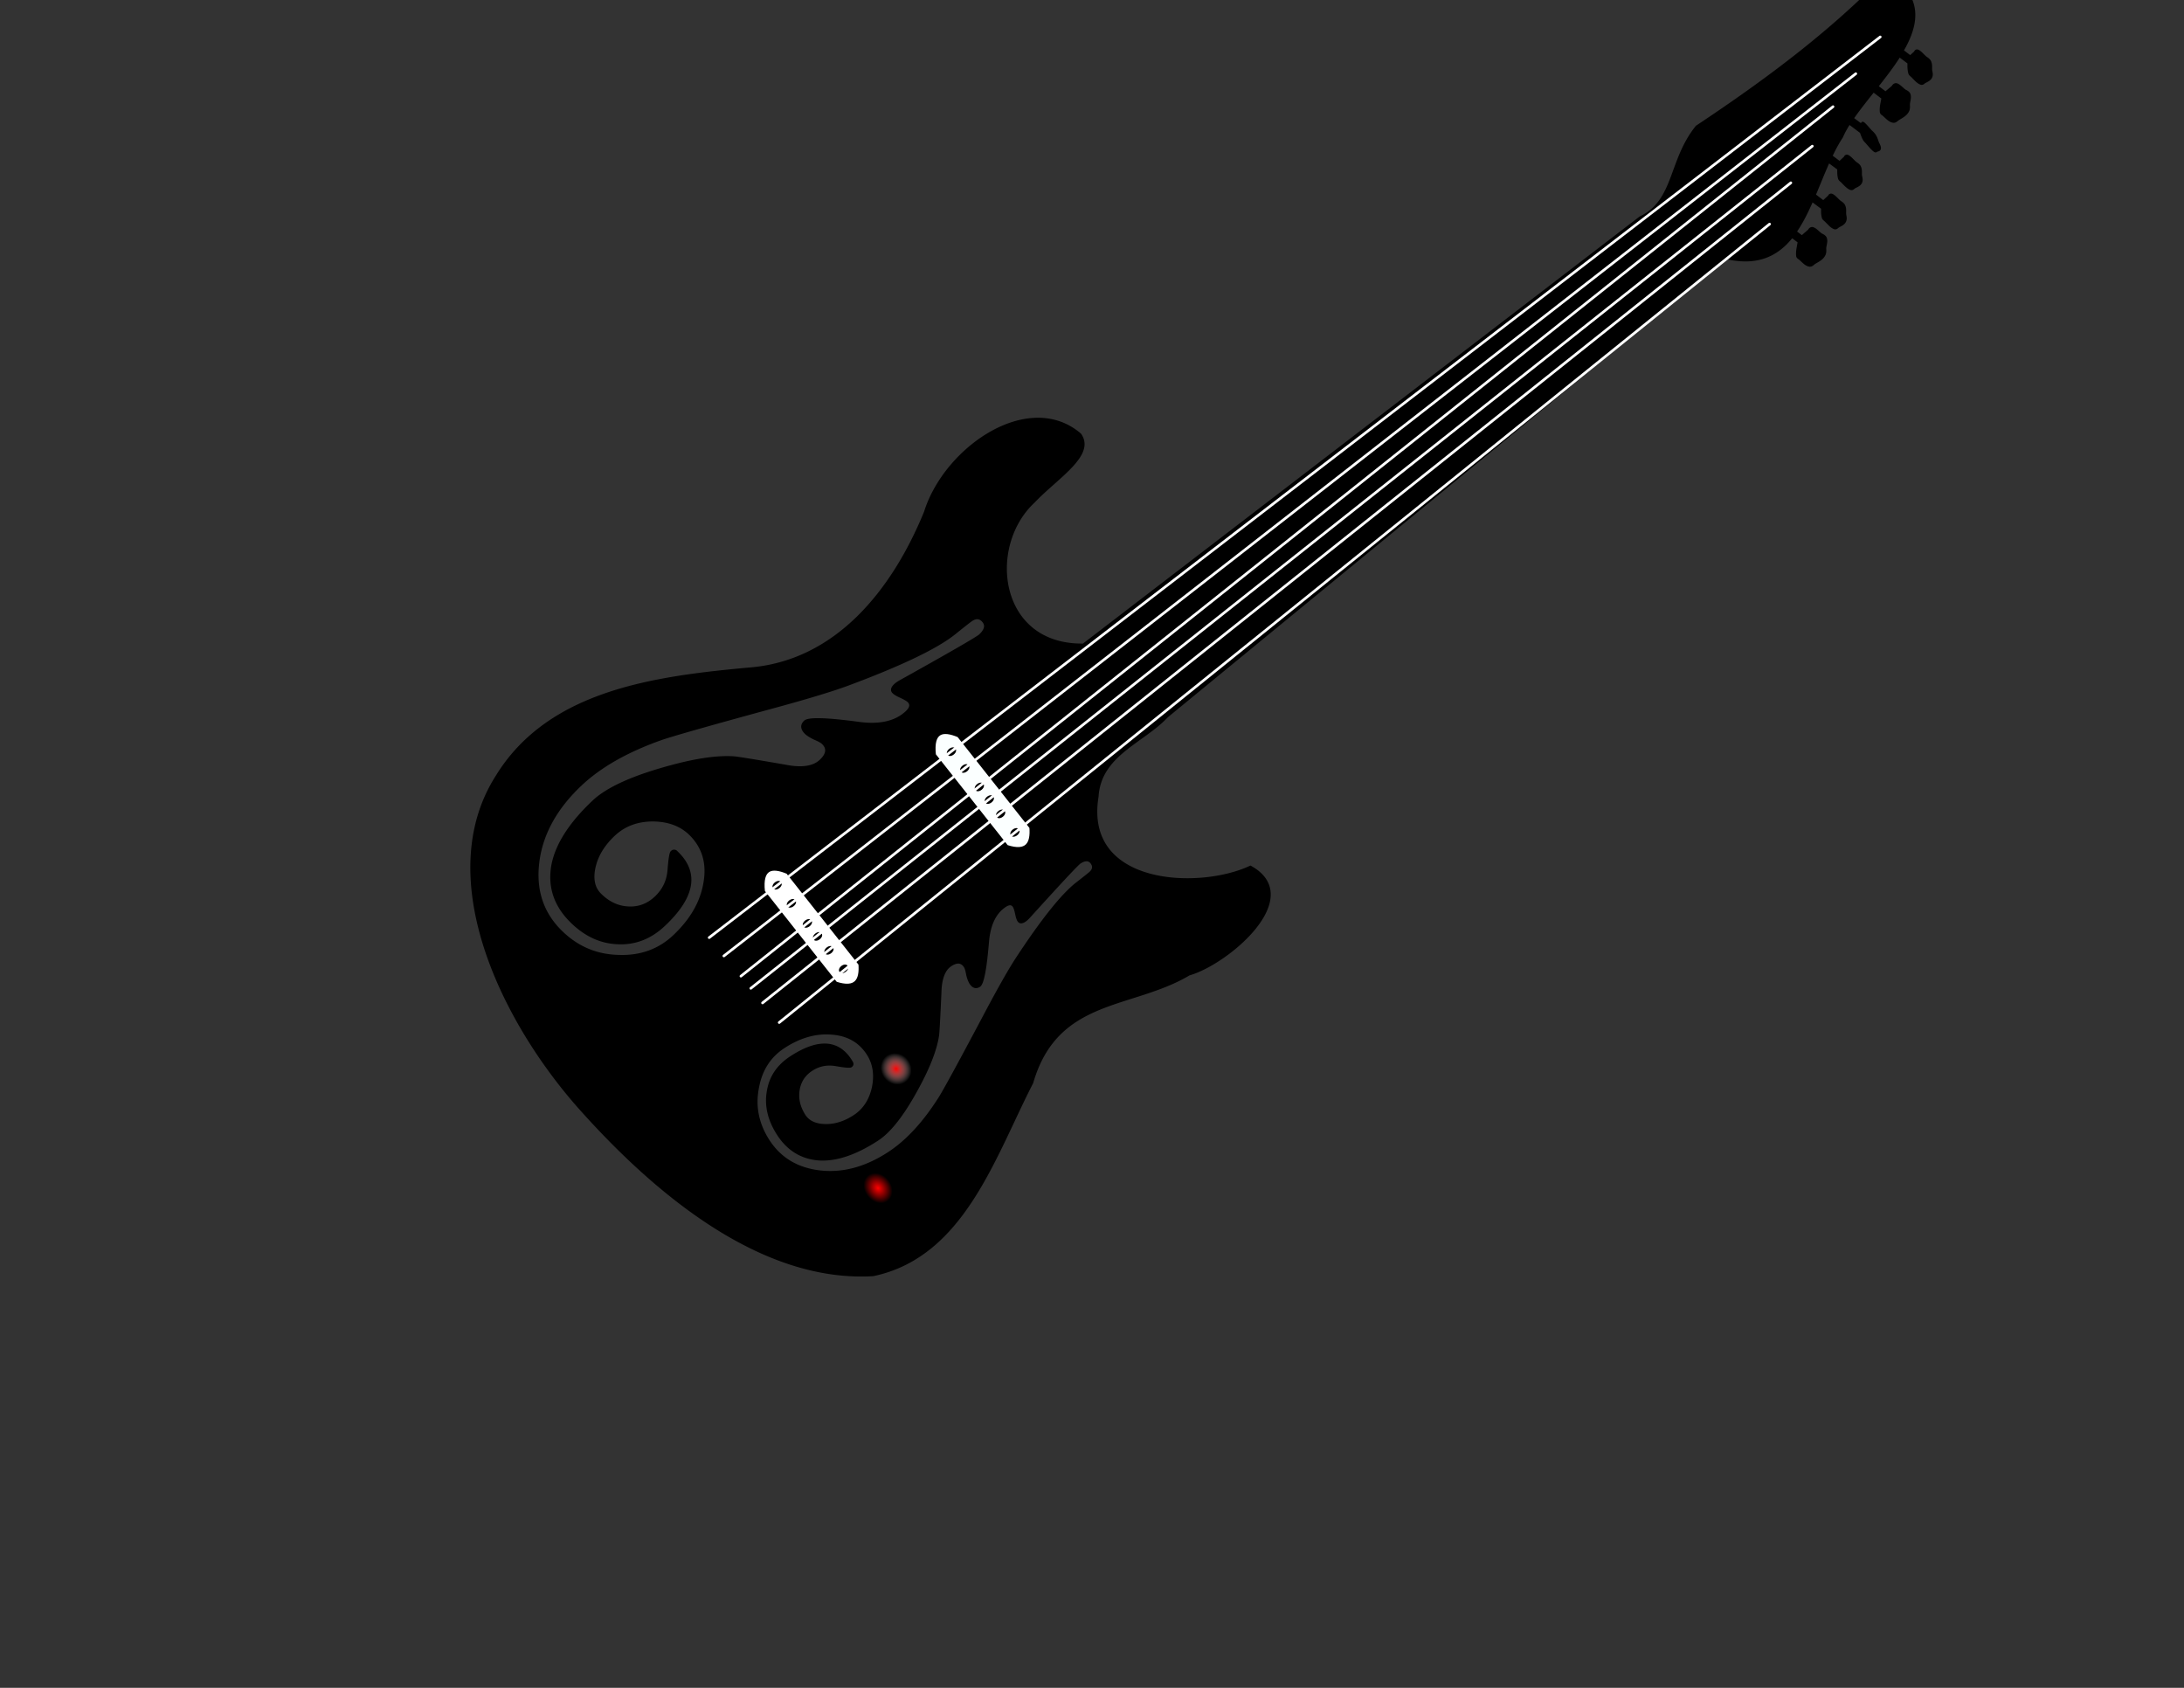 <svg xmlns="http://www.w3.org/2000/svg" viewBox="0 0 990 765" version="1.0"><rect x="0" y="0" width="990" height="765" fill="#333333" stroke="none"/><defs><radialGradient id="a" gradientUnits="userSpaceOnUse" cy="617.65" cx="95.051" gradientTransform="matrix(.632 0 0 .673 35.015 202.25)" r="8.537"><stop offset="0" stop-color="red"/><stop offset="1" stop-color="red" stop-opacity="0"/></radialGradient><radialGradient id="b" gradientUnits="userSpaceOnUse" cy="589.69" cx="134.89" gradientTransform="matrix(.777 0 0 .733 30.067 157.74)" r="7.838"><stop offset="0" stop-color="red"/><stop offset="1" stop-color="#fff" stop-opacity="0"/></radialGradient></defs><path d="M855.28-11.5c-25.608 26.539-55.393 48.533-86.094 68.938-12.48 15.369-9.624 33.608-25.656 41.219-84.133 64.542-168.27 129.08-252.41 193.62-38.851.644-44.464-44.511-22.594-64.875 10.453-11.052 27.663-21.2 21.031-30.469-23.247-19.903-61.056 6.102-70.125 35.219-14.327 34.981-39.958 68.089-80.25 71.031-33.367 3.08-69.677 7.604-95.219 27.719-7.152 5.632-13.47 12.489-18.625 20.875-28.577 44.596.645 108.15 36.312 149.03 34.953 39.568 83.337 80.052 134.16 77 40.776-8.604 54.684-53.535 71.969-87.125 11.3-38.954 45.21-33.652 71.188-49.156 17.33-4.874 52.777-34.769 27.844-48.562-23.14 10.9-76.16 9.08-69.43-31.96 1.21-19.02 20.62-24.63 31.62-36.38 84.39-69.29 168.77-138.58 253.16-207.87 14.548 3.45 23.58-1.282 30.125-9.594l3.188 2.406c-.268 2.107-.937 4.131-.688 6.344.015.881 1.137 1.12 1.625 1.781 1.139 1.007 2.265 2.31 3.75 2.563.91.155 1.53-.51 2.125-1 1.703-1.087 3.78-1.949 4.656-3.938.387-.835.348-1.825.281-2.78.085-1.459.76-2.845.344-4.376-.254-.886-1.146-1.416-1.906-1.75-1.336-.829-2.349-2.271-3.812-2.844-.81-.301-1.461.293-1.782.938-1.096.952-2.184 1.891-3.28 2.844l-3-2.281c2.928-4.202 5.346-9.109 7.593-14.25l4.719 3.5c-.02 1.36-.081 2.698.312 4.218.14.796 1.124 1.209 1.625 1.875 1.093 1.07 2.228 2.435 3.5 2.875.78.27 1.168-.269 1.594-.625 1.262-.734 2.837-1.24 3.281-2.906.202-.697.067-1.567-.125-2.437-.138-1.301.191-2.468-.375-3.907-.339-.834-1.1-1.402-1.781-1.812-1.23-.939-2.262-2.368-3.563-3.094-.716-.388-1.232-.003-1.406.531-.892.806-1.763 1.633-2.656 2.438l-3.75-2.844-1.25 1.969c2.518-5.783 4.83-11.82 7.375-17.438l4.53 3.337c0 1.374-.073 2.74.344 4.281.148.79 1.123 1.208 1.625 1.875 1.089 1.074 2.243 2.39 3.5 2.844.77.278 1.149-.216 1.562-.563 1.23-.709 2.806-1.139 3.22-2.78.188-.688-.018-1.606-.22-2.47-.154-1.29.171-2.443-.406-3.875-.34-.83-1.11-1.397-1.78-1.812-1.223-.946-2.274-2.42-3.562-3.156-.71-.394-1.18.036-1.344.563-.835.756-1.634 1.524-2.469 2.28l-3.75-2.843-.625 1c1.63-3.497 3.314-6.818 5.281-9.75.867-2.024 2.044-4.14 3.438-6.312l5.156 3.875.125-.22c.384 1.13.722 2.214 1.437 3.595.317.678 1.102 1.292 1.625 1.968 1.033 1.167 2.149 2.54 3.125 3.25.6.437.753.136.938-.03.64-.236 1.545-.162 1.375-1.376-.06-.503-.44-1.278-.813-2.031-.458-1.085-.56-1.935-1.343-3.25-.462-.766-1.117-1.417-1.688-1.938-1.089-1.1-2.206-2.582-3.281-3.53-.59-.514-.752-.319-.719.062-.16.17-.308.36-.469.531l-4.03-3c6.084-8.844 15.163-18.674 21.311-28.438l4.25 3.188c.014 1.495-.076 2.954.375 4.625.148.79 1.092 1.208 1.594 1.875 1.09 1.074 2.212 2.39 3.469 2.843.77.279 1.18-.185 1.594-.53 1.23-.71 2.774-1.203 3.187-2.845.189-.687.014-1.573-.187-2.437-.155-1.29.17-2.443-.407-3.875-.345-.831-1.106-1.397-1.78-1.813-1.224-.946-2.275-2.388-3.563-3.125-.71-.394-1.18.036-1.344.563-.749.678-1.501 1.353-2.25 2.031l-3.625-2.75c7.223-12.43 8.994-24.651-7-34.5zm3.97 49.812c-.546.063-.978.517-1.219 1-1.09.947-2.222 1.866-3.312 2.813l-3.782-2.844-1.375 2.156 3.875 2.937c-.268 2.105-.967 4.102-.718 6.313.015.881 1.137 1.15 1.625 1.812 1.139 1.006 2.296 2.28 3.78 2.532.911.155 1.53-.479 2.126-.97 1.703-1.086 3.749-1.98 4.625-3.968.386-.835.347-1.826.281-2.781.085-1.458.729-2.844.313-4.375-.255-.886-1.084-1.385-1.844-1.719-1.336-.83-2.318-2.271-3.781-2.844a1.283 1.283 0 00-.594-.062zm-416.06 241.75c.828.055 1.588.453 2.281 1.156 1.918 1.949 1.53 4.19-1.187 6.75-1.236 1.164-13.241 8.1-36 20.781-1.078.599-1.914 1.168-2.531 1.75-1.36 1.28-1.634 2.353-.782 3.219.64.65 1.802 1.337 3.469 2.063 1.773.833 2.936 1.52 3.469 2.062 1.385 1.407 1.07 3.044-.906 4.906-4.942 4.657-12.223 6.338-21.875 5-14.541-1.949-22.613-2.17-24.22-.656-1.606 1.513-1.499 3.191.313 5.031.746.758 2.058 1.59 3.938 2.531 2.003.826 3.329 1.57 3.968 2.22 2.345 2.38 1.964 5.026-1.125 7.937-3.212 3.026-8.492 3.826-15.844 2.406-14.383-2.515-22.325-3.785-23.812-3.844-7.082-.42-16.187.841-27.312 3.813-17.564 4.655-29.545 10.009-35.969 16.062-10.624 10.01-16.823 19.703-18.562 29.062-1.633 9.468 1.06 17.762 8.094 24.906 6.395 6.494 13.541 9.876 21.438 10.156 7.773.396 14.761-2.305 20.938-8.125 13.218-12.456 15.358-23.22 6.406-32.312l-.968-.97c-.657-.424-1.289-.363-1.907.22-.494.465-.939 3.182-1.312 8.125-.373 4.942-2.355 9.092-5.938 12.469-3.582 3.375-7.764 4.934-12.562 4.656-4.798-.278-9.05-2.305-12.78-6.094-2.878-2.923-3.736-7.067-2.532-12.375 1.204-5.308 4.18-10.17 8.875-14.594 4.695-4.424 10.571-6.628 17.688-6.656 7.223.08 12.987 2.264 17.25 6.594 5.755 5.845 7.832 13.175 6.25 21.969-1.458 8.677-6.06 16.697-13.844 24.03-6.794 6.403-15.125 9.417-24.969 9.094-10.428-.19-19.384-4.047-26.844-11.625-8.312-8.443-11.576-19.028-9.812-31.75 1.747-12.497 8.163-23.992 19.28-34.469 8.895-8.381 21.128-15.3 36.689-20.78 5.535-1.877 22.023-6.562 49.438-14.032 16.166-4.382 27.899-7.932 35.219-10.656 24.205-9.036 40.273-16.775 48.219-23.219 4.52-3.633 7.086-5.642 7.687-6 .963-.594 1.86-.867 2.688-.812zm49.594 109.72c.942.07 1.7.593 2.313 1.563.884 1.4.672 2.757-.625 4.062-.395.41-2.434 2.046-6.157 4.938-6.59 5.07-15.687 16.42-27.25 34.03-3.49 5.328-8.418 14.027-14.812 26.126-10.875 20.51-17.57 32.809-20.062 36.875-7.17 11.389-14.902 19.81-23.219 25.25-10.396 6.798-20.77 9.614-31.125 8.468-10.539-1.178-18.472-5.97-23.78-14.375-4.766-7.542-6.294-15.517-4.595-23.938 1.49-7.978 5.397-14.064 11.75-18.219 7.278-4.759 14.547-6.817 21.781-6.218 7.35.523 12.855 3.681 16.531 9.5 2.723 4.31 3.47 9.396 2.25 15.219-1.287 5.714-4.11 10.004-8.5 12.875-4.389 2.87-8.832 4.24-13.312 4.125-4.48-.116-7.63-1.622-9.468-4.532-2.383-3.77-3.254-7.617-2.625-11.53.629-3.914 2.619-6.966 5.968-9.157 3.35-2.19 7.024-2.927 11.062-2.219 4.04.709 6.288.896 6.75.594.578-.378.757-.854.532-1.469l-.594-1c-5.718-9.05-14.765-9.52-27.125-1.437-5.776 3.777-9.188 8.828-10.25 15.156-1.178 6.404.26 12.848 4.344 19.312 4.493 7.111 10.693 10.974 18.594 11.594 7.832.512 16.722-2.472 26.656-8.969 6.006-3.928 12.45-12.489 19.312-25.656 4.364-8.336 6.986-15.378 7.906-21.156.217-1.207.59-7.864 1.125-19.938.165-6.198 1.747-10.286 4.75-12.25 2.888-1.888 5.096-1.652 6.594.719.408.646.755 1.878 1.062 3.656.423 1.703.899 2.933 1.375 3.687 1.157 1.832 2.467 2.264 3.97 1.282 1.5-.982 2.763-7.54 3.78-19.625.64-8.032 3.286-13.541 7.906-16.562 1.849-1.209 3.21-1.12 4.094.28.34.54.677 1.593 1.031 3.188.287 1.488.623 2.573 1.032 3.22.544.861 1.479.861 2.75.03.577-.377 1.202-.943 1.875-1.687 14.237-15.705 21.907-23.932 23.062-24.688 1.27-.831 2.402-1.195 3.344-1.125z" fill-rule="evenodd" stroke="#000" stroke-width="1.196"/><path d="M103.09 617.65a8.037 7.688 0 11-16.075 0 8.037 7.688 0 1116.075 0z" transform="matrix(.872 -.689 .798 1.01 -178.01 -20.086)" fill-rule="evenodd" stroke="#000" fill="url(#a)"/><path d="M142.23 589.69a7.338 7.338 0 11-14.677 0 7.338 7.338 0 1114.677 0z" transform="matrix(.872 -.689 .798 1.01 -182.2 -18.496)" fill-rule="evenodd" stroke="#000" fill="url(#b)"/><path d="M345.76 402.77c-.244-7.823 3.763-10.268 10.967-8.668l33.75 42.703c.73 7.463-2.465 8.723-10.967 8.668l-33.75-42.703z" fill="none"/><path d="M346.15 404.05c-1.147-10.609 3.626-11.539 10.803-8.539l32.77 41.463c.556 7.226-1.683 11.507-10.803 8.539l-32.77-41.463z" stroke="#000" stroke-width="1.196" fill="#fff"/><path d="M423.65 342.11c-1.147-10.609 3.626-11.539 10.803-8.539l32.77 41.463c.556 7.226-1.683 11.507-10.803 8.539l-32.77-41.463z" stroke="#000" stroke-width="1.196" fill="#fbffff"/><path d="M141.16 512.17a1.563.754 0 11-3.125 0 1.563.754 0 113.125 0z" transform="matrix(.872 -.689 -.798 -1.01 639.25 1014.7)" stroke="#000"/><path d="M141.16 512.17a1.563.754 0 11-3.125 0 1.563.754 0 113.125 0z" transform="matrix(.872 -.689 -.798 -1.01 669.38 1052.6)" stroke="#000"/><path d="M141.16 512.17a1.563.754 0 11-3.125 0 1.563.754 0 113.125 0z" transform="matrix(.872 -.689 -.798 -1.01 645.73 1022.9)" stroke="#000"/><path d="M141.16 512.17a1.563.754 0 11-3.125 0 1.563.754 0 113.125 0z" transform="matrix(.872 -.689 -.798 -1.01 652.97 1032)" stroke="#000"/><path d="M141.16 512.17a1.563.754 0 11-3.125 0 1.563.754 0 113.125 0z" transform="matrix(.872 -.689 -.798 -1.01 657.57 1037.9)" stroke="#000"/><path d="M141.16 512.17a1.563.754 0 11-3.125 0 1.563.754 0 113.125 0z" transform="matrix(.872 -.689 -.798 -1.01 662.75 1044.2)" stroke="#000"/><path d="M141.16 512.17a1.563.754 0 11-3.125 0 1.563.754 0 113.125 0z" transform="matrix(.872 -.689 -.798 -1.01 718.28 954.17)" stroke="#000"/><path d="M141.16 512.17a1.563.754 0 11-3.125 0 1.563.754 0 113.125 0z" transform="matrix(.872 -.689 -.798 -1.01 747.05 990.76)" stroke="#000"/><path d="M141.16 512.17a1.563.754 0 11-3.125 0 1.563.754 0 113.125 0z" transform="matrix(.872 -.689 -.798 -1.01 724.31 961.78)" stroke="#000"/><path d="M141.16 512.17a1.563.754 0 11-3.125 0 1.563.754 0 113.125 0z" transform="matrix(.872 -.689 -.798 -1.01 730.92 970.15)" stroke="#000"/><path d="M141.16 512.17a1.563.754 0 11-3.125 0 1.563.754 0 113.125 0z" transform="matrix(.872 -.689 -.798 -1.01 735.44 975.87)" stroke="#000"/><path d="M141.16 512.17a1.563.754 0 11-3.125 0 1.563.754 0 113.125 0z" transform="matrix(.872 -.689 -.798 -1.01 740.56 982.36)" stroke="#000"/><path d="M321.47 424.96L852.31 16.74" stroke-linejoin="round" stroke="#fff" stroke-linecap="round" stroke-width="1.196" fill="none"/><path d="M328.12 433.28L841.23 33.41" stroke-linejoin="round" stroke="#fff" stroke-linecap="round" stroke-width="1.197" fill="none"/><path d="M335.86 442.43L830.9 48.35" stroke-linejoin="round" stroke="#fff" stroke-linecap="round" stroke-width="1.195" fill="none"/><path d="M821.51 66.242l-481.16 381.7" stroke-linejoin="round" stroke="#fff" stroke-linecap="round" stroke-width="1.197" fill="none"/><path d="M345.66 454.56l466.12-371.7" stroke-linejoin="round" stroke="#fff" stroke-linecap="round" stroke-width="1.205" fill="none"/><path d="M802.14 101.57L353.21 463.45" stroke-linejoin="round" stroke="#fff" stroke-linecap="round" stroke-width="1.203" fill="none"/></svg>